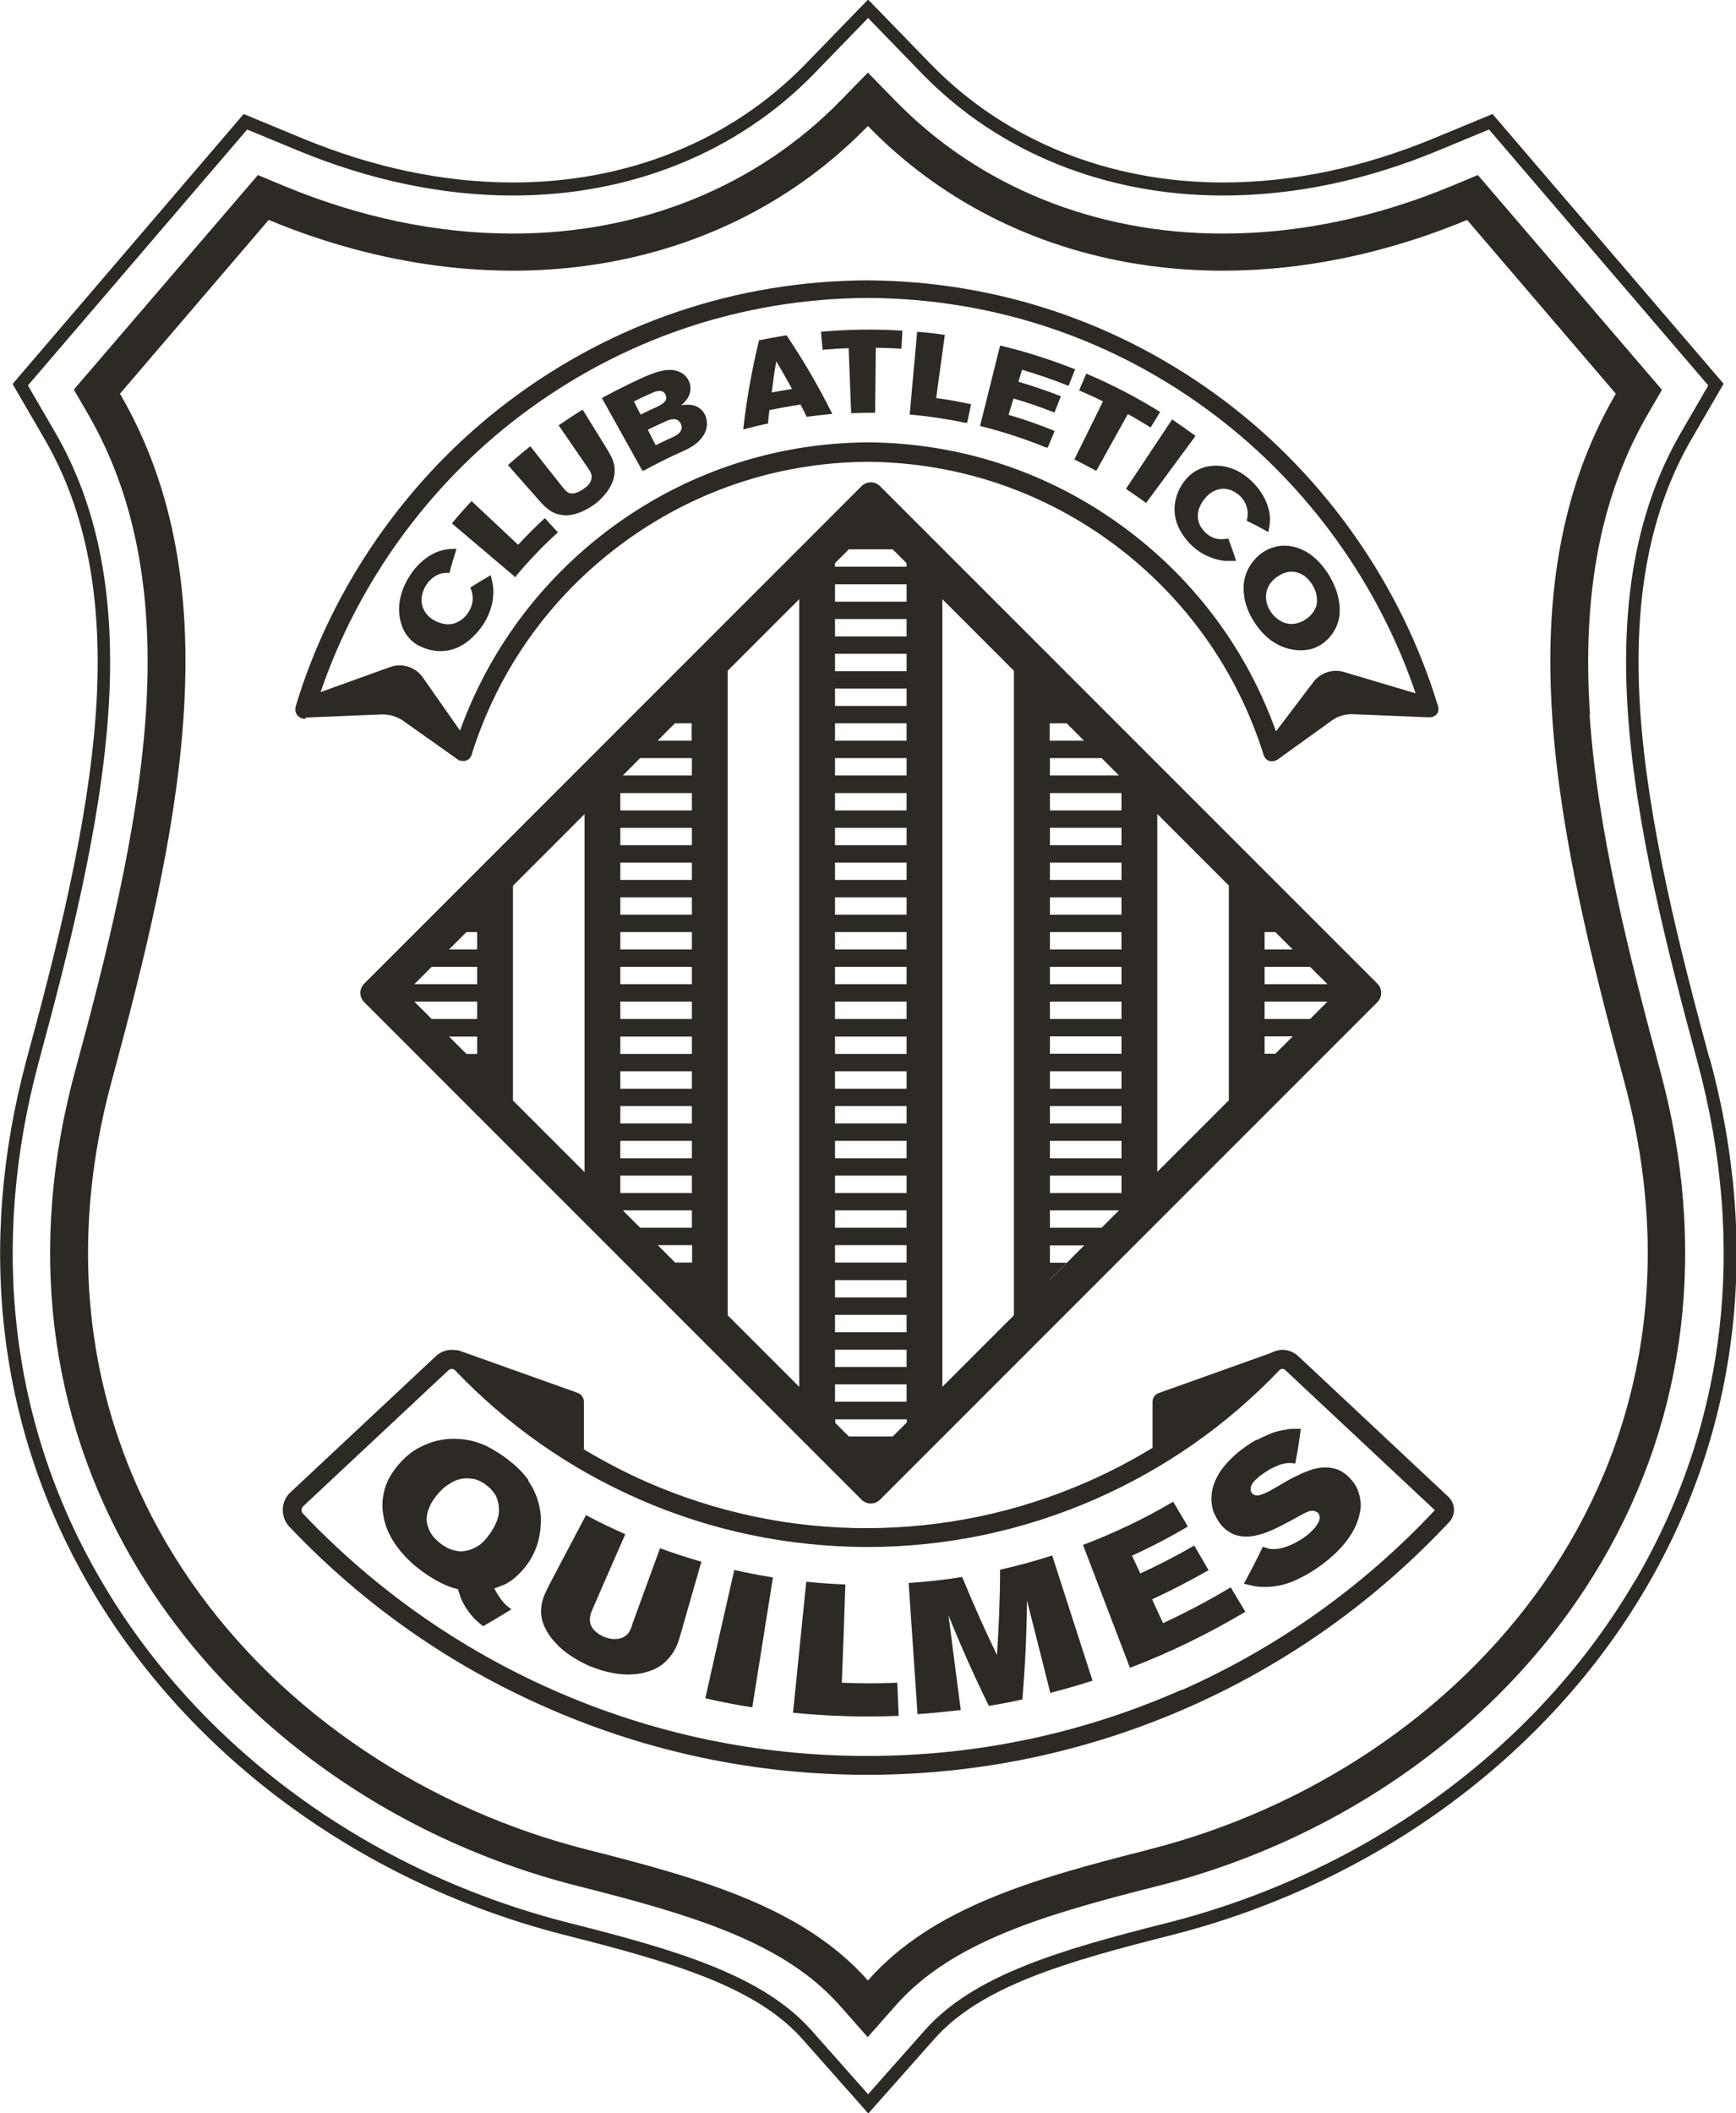 <?xml version="1.0" encoding="UTF-8"?> <svg xmlns="http://www.w3.org/2000/svg" id="Capa_2" data-name="Capa 2" viewBox="0 0 83.93 102.13"><defs><style> .cls-1 { fill: #2d2a26; } </style></defs><g id="Capa_1-2" data-name="Capa 1"><path class="cls-1" d="M82.64,51.14c-1.42-5.25-2.97-11.32-3.34-16.78-.36-5.36.46-9.68,2.51-13.19l1.3-2.24.22-.38-.28-.33-10.6-12.37-.29-.34-.41.17-2.44,1.01c-3.41,1.41-6.83,2.13-10.18,2.13-5.52,0-10.53-2.03-14.11-5.7l-2.61-2.69-.44-.45-.44.45-2.61,2.69c-3.58,3.68-8.59,5.7-14.11,5.7-3.35,0-6.77-.72-10.18-2.13l-2.44-1.01-.41-.17-.29.34L.89,18.23l-.28.33.22.38,1.3,2.24c2.05,3.51,2.87,7.82,2.51,13.19-.37,5.46-1.91,11.52-3.34,16.78-2.46,9.09-1.4,17.93,3.07,25.58,4.8,8.2,13.18,14.33,23,16.81,5.09,1.29,9.17,2.47,11.42,5.01l2.73,3.08.46.52.46-.52,2.73-3.08c2.25-2.54,6.32-3.72,11.42-5.01,9.82-2.48,18.2-8.61,23-16.81,4.47-7.64,5.54-16.49,3.07-25.58ZM79.04,76.41c-4.71,8.06-12.96,14.08-22.62,16.53-5.2,1.31-9.36,2.53-11.72,5.2l-2.73,3.08-2.73-3.08c-2.36-2.67-6.53-3.89-11.72-5.2-9.66-2.44-17.91-8.47-22.62-16.53C.51,68.91-.53,60.23,1.88,51.3c1.43-5.28,2.99-11.38,3.36-16.89.37-5.49-.48-9.92-2.59-13.54l-1.3-2.24L11.95,6.26l2.44,1.01c3.48,1.44,6.99,2.18,10.42,2.18h0c5.69,0,10.86-2.09,14.55-5.89l2.61-2.69,2.61,2.69c3.69,3.8,8.86,5.89,14.55,5.89h0c3.43,0,6.93-.73,10.42-2.18l2.44-1.01,10.6,12.37-1.3,2.24c-2.11,3.62-2.96,8.05-2.59,13.54.37,5.51,1.93,11.61,3.36,16.89,2.42,8.93,1.38,17.61-3.01,25.11ZM76.87,34.53c-.39-5.87.53-10.63,2.83-14.57l.65-1.12-8.9-10.38-1.22.51c-3.7,1.54-7.44,2.32-11.11,2.32-6.19,0-11.82-2.29-15.85-6.44l-1.31-1.34-1.31,1.34c-4.04,4.15-9.67,6.44-15.85,6.44-3.67,0-7.41-.78-11.11-2.32l-1.22-.51L3.57,18.83l.65,1.12c2.3,3.94,3.22,8.71,2.83,14.57-.38,5.68-1.96,11.88-3.42,17.25-2.29,8.44-1.31,16.64,2.83,23.71,4.47,7.64,12.3,13.36,21.49,15.68,5.5,1.39,9.93,2.7,12.64,5.76l1.36,1.54,1.36-1.54c2.71-3.06,7.14-4.37,12.64-5.76,9.19-2.32,17.02-8.04,21.49-15.68,4.14-7.07,5.11-15.27,2.83-23.71-1.45-5.37-3.04-11.57-3.42-17.25ZM55.52,89.4c-5.65,1.43-10.46,2.82-13.56,6.32-3.09-3.49-7.9-4.89-13.56-6.32C13.08,85.53.29,71.12,5.4,52.25c3.26-12.04,5.87-23.83.4-33.22l7.19-8.4c10.9,4.52,21.96,2.67,28.97-4.54,7.01,7.21,18.07,9.06,28.97,4.54l7.19,8.4c-5.47,9.39-2.86,21.17.4,33.22,5.11,18.87-7.68,33.28-23.01,37.15ZM41.65,23.5l-24.04,24.04c-.25.25-.25.65,0,.9l24.04,24.04c.25.25.65.25.9,0l24.04-24.04c.25-.25.25-.65,0-.9l-24.04-24.04c-.25-.25-.65-.25-.9,0ZM23.07,50.94h-.52l-.84-.84h1.36v.84ZM23.07,49.25h-2.2l-.84-.84h3.04v.84ZM23.07,47.57h-3.04l.84-.84h2.2v.84ZM23.07,45.89h-1.36l.84-.84h.52v.84ZM28.26,56.65l-3.46-3.46v-10.38l3.46-3.46v17.31ZM33.45,61.02h-.81l-.84-.84h1.66v.84ZM33.45,59.34h-2.5l-.84-.84h3.34v.84ZM33.45,57.66h-3.46v-.84h3.46v.84ZM33.45,55.98h-3.46v-.84h3.46v.84ZM33.45,54.3h-3.46v-.84h3.46v.84ZM33.45,52.62h-3.46v-.84h3.46v.84ZM33.45,50.94h-3.46v-.84h3.46v.84ZM33.45,49.25h-3.46v-.84h3.46v.84ZM33.45,47.57h-3.46v-.84h3.46v.84ZM33.45,45.89h-3.46v-.84h3.46v.84ZM33.45,44.21h-3.46v-.84h3.46v.84ZM33.45,42.53h-3.46v-.84h3.46v.84ZM33.45,40.85h-3.46v-.84h3.46v.84ZM33.45,39.17h-3.46v-.84h3.46v.84ZM33.45,37.48h-3.34l.84-.84h2.5v.84ZM33.45,35.8h-1.66l.84-.84h.81v.84ZM38.64,67.03l-3.46-3.46v-31.15l3.46-3.46v38.07ZM43.83,68.76l-.67.67h-2.12l-1.53-1.53.87.87v-.17h3.46v.17ZM43.83,67.75h-3.46v-.84h3.46v.84ZM43.83,66.07h-3.46v-.84h3.46v.84ZM43.83,64.39h-3.46v-.84h3.46v.84ZM43.83,62.71h-3.46v-.84h3.46v.84ZM43.83,61.02h-3.46v-.84h3.46v.84ZM43.83,59.34h-3.46v-.84h3.46v.84ZM43.83,57.66h-3.46v-.84h3.46v.84ZM43.83,55.98h-3.46v-.84h3.46v.84ZM43.83,54.3h-3.46v-.84h3.46v.84ZM43.83,52.62h-3.46v-.84h3.46v.84ZM43.83,50.94h-3.46v-.84h3.46v.84ZM43.83,49.25h-3.46v-.84h3.46v.84ZM43.83,47.57h-3.46v-.84h3.46v.84ZM43.83,45.89h-3.46v-.84h3.46v.84ZM43.83,44.21h-3.46v-.84h3.46v.84ZM43.83,42.53h-3.46v-.84h3.46v.84ZM43.83,40.85h-3.46v-.84h3.46v.84ZM43.83,39.17h-3.46v-.84h3.46v.84ZM43.83,37.48h-3.46v-.84h3.46v.84ZM43.83,35.8h-3.46v-.84h3.46v.84ZM43.83,34.12h-3.46v-.84h3.46v.84ZM43.83,32.44h-3.46v-.84h3.46v.84ZM43.83,30.76h-3.46v-.84h3.46v.84ZM43.83,29.08h-3.46v-.84h3.46v.84ZM61.14,45.05h.52l.84.84h-1.36v-.84ZM61.14,46.73h2.2l.84.84h-3.04v-.84ZM61.14,48.41h3.04l-.84.84h-2.2v-.84ZM61.14,50.09h1.36l-.84.84h-.52v-.84ZM55.95,39.34l3.46,3.46v10.38l-3.46,3.46v-17.31ZM50.76,34.96h.81l.84.84h-1.66v-.84ZM50.76,36.64h2.5l.84.84h-3.34v-.84ZM50.76,38.33h3.46v.84h-3.46v-.84ZM50.76,40.01h3.46v.84h-3.46v-.84ZM50.76,41.69h3.46v.84h-3.46v-.84ZM50.76,43.37h3.46v.84h-3.46v-.84ZM50.76,45.05h3.46v.84h-3.46v-.84ZM50.76,46.73h3.46v.84h-3.46v-.84ZM50.76,48.41h3.46v.84h-3.46v-.84ZM50.76,50.09h3.46v.84h-3.46v-.84ZM50.76,51.78h3.46v.84h-3.46v-.84ZM50.76,53.46h3.46v.84h-3.46v-.84ZM50.76,55.14h3.46v.84h-3.46v-.84ZM50.76,56.82h3.46v.84h-3.46v-.84ZM50.76,58.5h3.34l-.84.84h-2.5v-.84ZM50.76,61.84l.81-.81h-.81v-.84h1.66l.42-.42-2.08,2.08h0ZM45.56,28.96l3.46,3.46v31.15l-3.46,3.46V28.96ZM43.83,27.22v.17h-3.46v-.17l.67-.67h2.12l.67.67ZM62.76,65.54c-.21-.19-.48-.3-.76-.3-.19,0-.38.06-.55.15l-5.43,1.94c-.18.06-.3.24-.3.43v2.22c-1.01.61-2.05,1.16-3.15,1.64-3.37,1.48-6.96,2.23-10.66,2.24-3.7,0-7.29-.76-10.66-2.24-1.05-.46-2.05-.99-3.02-1.57v-2.3c0-.19-.12-.36-.3-.43l-5.72-2.04c-.06-.02-.11-.03-.17-.02-.07-.01-.13-.02-.2-.02-.28,0-.55.11-.76.3l-7.04,6.59c-.23.21-.36.51-.37.82,0,.31.1.61.32.84,3.56,3.75,7.76,6.7,12.48,8.76,4.88,2.14,10.08,3.23,15.45,3.23h0c5.43,0,10.67-1.11,15.6-3.29,4.75-2.11,8.97-5.11,12.54-8.92.33-.35.31-.9-.04-1.23l-7.26-6.8ZM57.15,81.66c-4.81,2.13-9.93,3.21-15.23,3.21-5.25,0-10.32-1.06-15.09-3.15-4.6-2.02-8.7-4.9-12.18-8.56-.05-.05-.07-.11-.07-.18,0-.07.03-.13.08-.18l7.04-6.59s.08-.05.14-.05c.05,0,.11.02.15.06,2.54,2.66,5.53,4.76,8.91,6.24,3.49,1.53,7.2,2.3,11.03,2.31,3.83,0,7.54-.79,11.02-2.31,3.37-1.48,6.37-3.58,8.91-6.24.07-.08.21-.08.28,0l7.23,6.77c-3.48,3.71-7.59,6.63-12.22,8.69ZM60.76,69.58c-.2.11-.36.21-.5.31-.14.1-.24.18-.3.22-.03.03-.09.07-.17.14-.08.07-.18.16-.29.27-.11.11-.22.23-.34.38-.12.14-.22.3-.31.47-.09.17-.17.36-.22.56-.05.2-.07.41-.06.64.02.23.06.43.14.59.08.16.14.28.19.35.09.15.2.27.3.36.11.1.22.17.33.23.11.06.22.1.32.12.1.02.18.04.25.04.22.02.47,0,.76-.08.29-.07.66-.22,1.1-.45.29-.15.54-.28.73-.39.2-.11.36-.2.48-.25.1-.05.19-.07.25-.07.06,0,.12,0,.17.03.01,0,.03.01.06.02.03.01.05.03.08.06.1.12.1.28,0,.47-.1.2-.29.4-.55.61-.1.08-.21.16-.35.24-.13.08-.27.15-.42.22-.14.06-.29.11-.44.15-.15.04-.29.05-.41.05-.07,0-.14,0-.21-.02-.07-.02-.17-.05-.3-.09-.28.6-.59,1.19-.91,1.78.18.05.34.09.5.12.15.03.33.04.53.04.53,0,1.03-.12,1.52-.35.48-.22.95-.51,1.39-.86.06-.05.17-.13.31-.26.15-.12.3-.28.47-.46.17-.19.33-.4.48-.64.15-.24.27-.5.35-.78.03-.1.05-.22.08-.37.02-.14.03-.3,0-.47-.02-.17-.07-.35-.14-.53-.08-.18-.2-.36-.36-.53-.22-.23-.45-.38-.68-.45-.23-.07-.45-.09-.66-.07-.21.02-.4.06-.57.12-.17.06-.31.12-.41.16-.33.15-.62.3-.87.45-.25.15-.43.25-.54.31-.04.02-.09.05-.15.09-.06.03-.13.07-.19.09-.07.03-.13.06-.2.08-.07.02-.12.04-.17.05-.06,0-.12,0-.17-.02-.06-.02-.1-.06-.14-.1-.03-.04-.05-.09-.05-.13,0-.05,0-.09,0-.13,0-.04.02-.07.03-.1.01-.03.02-.05.03-.06.05-.09.12-.17.2-.24.08-.07.13-.11.14-.13.1-.08.21-.15.32-.23.12-.08.24-.15.37-.21.13-.06.26-.12.39-.16.14-.04.27-.06.39-.06.06,0,.15,0,.28.03.11-.56.2-1.13.27-1.68-.12,0-.23,0-.33,0-.1,0-.21,0-.34.03-.29.04-.55.1-.79.2-.24.1-.46.2-.66.31ZM48.35,75.88c0,1.37-.06,2.74-.15,4.11-.6-1.24-1.16-2.5-1.68-3.77-.86.14-1.72.23-2.59.29.14,2.11.29,4.23.43,6.34.7-.05,1.4-.12,2.09-.2-.2-1.52-.4-3.05-.59-4.57.59,1.47,1.24,2.93,1.95,4.37.54-.09,1.08-.19,1.62-.31.13-1.6.21-3.2.22-4.79.38,1.49.75,2.98,1.13,4.47.69-.18,1.37-.37,2.04-.59-.65-2.02-1.3-4.04-1.95-6.05-.83.27-1.68.5-2.53.69ZM56.23,78.45c-.18-.38-.35-.76-.53-1.15.93-.43,1.84-.9,2.73-1.41-.23-.4-.46-.8-.69-1.19-.85.49-1.72.94-2.61,1.35l-.4-.86c.92-.42,1.82-.89,2.7-1.41-.24-.4-.47-.8-.71-1.2-1.4.83-2.86,1.52-4.36,2.09.76,1.98,1.51,3.96,2.27,5.94,1.92-.73,3.78-1.64,5.58-2.71-.24-.39-.47-.79-.71-1.18-1.07.64-2.17,1.22-3.29,1.74ZM34.09,82.08c.75.17,1.51.32,2.28.44.33-2.09.67-4.19,1-6.28-.63-.1-1.25-.22-1.87-.36-.47,2.07-.94,4.13-1.4,6.2ZM25.55,71.54c-.09-.13-.19-.25-.29-.36-.1-.11-.2-.21-.3-.3-.1-.09-.18-.16-.26-.22-.08-.06-.14-.11-.17-.14-.31-.23-.63-.43-.95-.6-.32-.16-.68-.28-1.08-.34-.16-.02-.36-.04-.6-.04-.23,0-.48.03-.75.09-.27.06-.55.17-.85.32-.3.15-.59.37-.88.67-.23.24-.43.51-.59.79-.16.29-.26.6-.31.93-.05.33-.04.68.04,1.04.07.36.22.73.45,1.1.11.18.23.34.36.5.13.15.25.29.37.4.12.12.23.22.33.3.1.08.18.15.24.19.04.03.1.08.19.14.09.07.2.14.33.22.13.08.27.16.42.24.16.08.31.15.46.21.07.03.14.05.22.07.07.02.14.04.21.06.02.07.05.15.07.22.02.07.05.15.08.23.08.18.17.34.26.49.1.14.2.27.29.38.1.11.19.2.29.28.09.08.17.14.23.19.46-.27.92-.54,1.37-.82-.16-.1-.3-.22-.41-.36-.12-.13-.26-.35-.42-.64,0,0,.02-.02.06-.03.04-.01.09-.03.14-.05.05-.02.11-.04.16-.06.06-.02.11-.05.16-.07.18-.09.34-.2.48-.32.14-.13.27-.25.37-.37.11-.12.19-.23.26-.33.07-.1.12-.18.14-.22.17-.29.29-.59.37-.91.08-.32.11-.65.11-.97,0-.33-.06-.65-.16-.97-.1-.32-.25-.62-.45-.91ZM24.05,73.44c-.08.22-.19.43-.33.64-.22.32-.43.54-.64.66-.21.12-.41.2-.6.22-.14.03-.27.03-.39,0-.12-.02-.23-.05-.33-.09-.1-.04-.18-.08-.26-.13-.07-.05-.14-.09-.19-.13-.07-.05-.15-.13-.25-.22-.1-.09-.18-.21-.26-.34-.07-.14-.13-.29-.16-.46-.03-.17-.01-.35.05-.56.03-.09.08-.21.14-.34.07-.13.17-.28.31-.45.16-.19.32-.35.49-.46s.32-.2.47-.25c.15-.05.3-.08.44-.08.14,0,.28.01.4.04.06.01.13.04.23.08.09.04.2.1.32.19.04.03.1.08.18.15.08.07.16.17.24.28.05.07.09.15.12.24.03.09.05.17.07.26.04.27.03.51-.05.73ZM40.7,81.33c.06-1.58.12-3.17.17-4.75-.63-.02-1.26-.07-1.89-.13-.21,2.11-.43,4.22-.64,6.33,1.7.17,3.41.22,5.11.15-.02-.53-.05-1.07-.07-1.6-.9.04-1.79.04-2.69,0ZM30.56,78.56c-.03.09-.07.17-.1.24-.03.07-.08.14-.14.2-.1.09-.2.15-.31.18-.11.03-.22.04-.32.04-.1,0-.2-.02-.28-.04-.08-.02-.15-.04-.19-.06-.04-.02-.1-.05-.18-.09-.08-.04-.16-.1-.24-.17-.08-.07-.15-.15-.2-.25-.06-.1-.08-.21-.08-.34,0-.11.02-.21.05-.3.04-.09.06-.15.07-.18.53-1.21,1.06-2.43,1.59-3.64-.64-.28-1.28-.59-1.9-.92-.59,1.11-1.17,2.23-1.76,3.34-.08.15-.14.28-.19.39-.05.11-.09.21-.12.3-.03.09-.05.17-.07.26-.01.08-.02.16-.03.25-.01.22.01.42.07.6.06.19.14.35.23.51.09.15.18.28.28.39.1.11.18.2.24.26.15.15.31.28.47.4.16.11.32.21.47.3.15.08.29.15.4.21.12.05.21.1.28.12.33.13.68.24,1.03.3.35.07.69.09,1.02.06.33-.02.64-.1.93-.22.29-.12.53-.3.74-.54.14-.16.25-.32.33-.48.08-.16.15-.34.21-.54.35-1.22.7-2.44,1.05-3.66-.67-.19-1.34-.41-2-.65-.45,1.24-.91,2.49-1.36,3.73ZM53.33,19.39l-1.39,2.82.05.02c.32.16.65.33.96.5l.05.03,1.53-2.75c.36.2.71.41,1.05.62l.05.03.46-.75-.05-.03c-1.1-.68-2.27-1.29-3.47-1.8l-.05-.02-.35.81.05.02c.37.16.75.33,1.11.51ZM50.6,21.62l.05.02.34-.81-.05-.02c-.71-.29-1.45-.55-2.18-.76l.24-.79c.65.19,1.3.41,1.93.66l.05.02.31-.79-.05-.02c-.65-.25-1.33-.48-2-.68l.17-.58c.74.22,1.48.47,2.2.76l.05.02.32-.8-.05-.02c-1.14-.45-2.33-.83-3.53-1.12h-.05s-.97,3.89-.97,3.89h.05c1.08.27,2.15.62,3.17,1.04ZM57.29,23.22c-.15.18-.87,1.16-.27,2.35.17.34.4.6.56.76.63.62,1.36.75,1.64.78h0s.07,0,.12,0c.09,0,.2,0,.35,0h.07s-.02-.07-.02-.07c-.1-.32-.22-.65-.34-.97v-.04s-.1.01-.1.01c-.2.03-.63.09-1.04-.32-.18-.18-.26-.35-.28-.42-.13-.34-.08-.68.15-1.04.06-.1.13-.17.16-.21.4-.46.85-.44.98-.42.34.04.59.26.69.35.39.39.37.84.36.89,0,.05,0,.12-.04.26v.04s.03.02.03.02c.32.15.64.32.95.49l.06.04.02-.11c.02-.1.06-.29.06-.51,0-.62-.33-1.29-.85-1.81-.75-.74-1.5-.8-1.88-.78-.84.05-1.25.55-1.39.72ZM60.13,28.35c-.03.56.14,1.14.51,1.72.33.5.7.86,1.15,1.09h0c.35.18.73.27,1.09.27.31,0,.6-.06.86-.2.45-.23.94-.78,1.02-1.5.03-.29.05-1.07-.57-2.03-.67-1.02-1.43-1.28-1.95-1.32-.33-.03-.84.03-1.33.42-.17.14-.74.65-.79,1.54ZM61.75,27.88c.12-.09.38-.25.7-.25.17,0,.36.05.56.17.06.04.24.16.41.42.09.14.17.3.21.46.05.2.06.4.02.57-.03.11-.16.5-.65.76-.3.16-.61.19-.9.09-.37-.13-.59-.42-.67-.54-.17-.26-.24-.54-.22-.81.03-.35.21-.64.54-.88ZM54.48,23.66c.3.2.6.41.89.62l.04.03,2.39-3.24-.04-.03c-.34-.25-.7-.5-1.05-.74l-.04-.03-2.23,3.35.04.03ZM46.71,20.43h.05s.19-.9.19-.9h-.05c-.54-.12-1.09-.22-1.64-.29l.42-3.06h-.05c-.41-.06-.82-.11-1.24-.14h-.05s-.36,4-.36,4h.05c.9.08,1.8.22,2.68.4ZM31.12,22.75c.58-.32,1.18-.62,1.78-.89.39-.17.76-.35,1.02-.69.37-.46.25-.9.2-1.03-.07-.21-.2-.33-.25-.37-.23-.2-.54-.25-.94-.18.03-.02.06-.05.09-.08.23-.21.47-.56.31-1.03-.08-.22-.23-.39-.45-.49-.46-.23-1.02-.06-1.5.13-.11.04-.23.1-.37.16-.63.29-1.25.6-1.86.93l-.05.03,1.96,3.52.05-.03ZM32.52,20.26h0c.11-.01.3,0,.41.25.05.13.03.22,0,.28-.07.16-.21.26-.58.42-.22.1-.44.2-.65.31l-.38-.75c.28-.14.57-.27.85-.4.18-.08.26-.1.34-.11ZM30.65,19.4c.3-.15.6-.29.9-.42.13-.06.2-.07.25-.08h0c.19-.03.31.03.38.18.03.07.03.14.03.16,0,.07-.03.18-.25.32-.08.04-.22.12-.23.12-.25.11-.51.23-.76.36l-.32-.63ZM24.94,27.85c.62-.74,1.28-1.44,1.99-2.08l.04-.04-.63-.69-.04.04c-.43.4-.85.82-1.25,1.25l-2.25-2.11-.04.04c-.3.32-.6.66-.88,1l-.03.04,3.07,2.6.03-.04ZM39.83,16.9c.4-.03.8-.06,1.2-.07l.12,3.14h.05c.35-.01.71-.02,1.06-.02h.05s.03-3.14.03-3.14c.4,0,.8.02,1.19.04h.05s.05-.87.05-.87h-.05c-1.28-.08-2.57-.06-3.84.05h-.05s.08.88.08.88h.05ZM20.31,31.23c.07.04.46.24.98.24.42,0,.92-.12,1.42-.55.33-.28.56-.59.66-.75.49-.76.51-1.47.47-1.82h0c-.01-.09-.04-.24-.1-.48l-.02-.07-.06.04c-.3.17-.6.35-.89.54l-.03.02.03.08c.07.2.2.61-.13,1.12-.15.23-.31.34-.37.38-.32.22-.67.25-1.07.1-.11-.04-.19-.09-.23-.11-.52-.3-.58-.77-.59-.91-.02-.36.15-.67.23-.79.31-.48.73-.56.82-.57.05,0,.12-.02.26-.01h.04s.01-.04.01-.04c.09-.35.2-.71.31-1.05l.02-.07h-.11c-.1,0-.29,0-.52.05-.61.14-1.22.6-1.63,1.25-.61.95-.55,1.74-.46,2.13.12.58.44,1.01.95,1.28ZM27.29,24.91s.01,0,.02,0c.45,0,.95-.18,1.44-.54h.01c.91-.73,1.01-1.42.94-1.86h0c-.05-.28-.18-.52-.35-.8l-1.18-1.91-.05.03c-.36.22-.72.46-1.07.7l-.04.03,1.41,2.05c.14.2.23.37.16.59-.05.17-.17.29-.35.42-.19.14-.38.22-.54.23-.19.01-.28-.05-.5-.32l-1.55-1.96-.04.03c-.34.27-.68.56-1,.84l-.04.04,1.48,1.68c.35.4.69.73,1.27.74ZM37.09,20.49h.04s0-.05,0-.05c.02-.21.04-.41.07-.62.5-.1,1-.19,1.5-.27.1.18.19.37.28.56l.02.03h.04c.37-.05.75-.09,1.12-.13h.08s-.04-.08-.04-.08c-.63-1.26-1.35-2.5-2.15-3.69l-.02-.03h-.03c-.43.07-.86.15-1.28.23h-.03s0,.04,0,.04c-.34,1.39-.59,2.81-.75,4.2v.08s.07-.02.07-.02c.36-.1.73-.19,1.1-.27ZM37.53,17.46c.26.44.52.89.76,1.34-.33.05-.66.11-.98.17.06-.5.13-1.01.22-1.51ZM14.8,34.68l3.66-.15c.37-.01.74.1,1.05.32l2.61,1.85s.02.01.03.02c.02.01.05.03.08.04.02,0,.04.01.05.01.02,0,.05,0,.07.01,0,0,.02,0,.03,0,.02,0,.03,0,.05,0,0,0,.01,0,.02,0,0,0,0,0,0,0,.04,0,.07-.02.11-.03,0,0,.01,0,.02-.01.03-.01.05-.03.08-.05,0,0,.02-.02.03-.02,0,0,.02-.01.02-.02,0,0,0-.02.01-.02.02-.03.04-.06.06-.09,0-.01.01-.03.02-.04,0,0,0-.01,0-.02,1.27-4.05,3.74-7.55,7.16-10.12,3.48-2.61,7.62-4.01,11.98-4.04,4.36.03,8.51,1.43,11.99,4.04,3.41,2.57,5.89,6.07,7.16,10.12,0,0,0,.01,0,.02,0,.01.01.02.02.04.02.03.04.07.06.1,0,0,0,.02.01.02,0,0,.02.01.02.02,0,0,.02.02.03.02.02.02.05.03.07.05,0,0,.02,0,.02.01.03.02.07.03.11.03,0,0,0,0,0,0,.03,0,.05,0,.08,0,0,0,0,0,0,0,0,0,0,0,0,0,.04,0,.08,0,.12-.02.01,0,.02,0,.03-.01.03-.01.06-.03.09-.04,0,0,.01,0,.02-.01l2.61-1.88c.3-.22.68-.33,1.05-.31l3.66.15s0,0,0,0c0,0,.01,0,.02,0,.03,0,.07,0,.1-.01,0,0,.01,0,.02,0,.07-.02.14-.06.2-.11,0,0,0,0,0,0,0,0,0,0,0,0,.05-.05.09-.12.11-.19,0,0,0-.02,0-.03,0-.01,0-.02,0-.03,0-.02,0-.03,0-.05,0,0,0-.02,0-.02,0-.04,0-.07-.02-.11,0,0,0,0,0,0-1.76-5.8-5.41-11.03-10.27-14.71-5.03-3.8-11.02-5.83-17.34-5.86h0c-6.32.03-12.31,2.06-17.34,5.86-4.86,3.68-8.51,8.9-10.27,14.71-.01.05-.02.09-.02.14,0,.03,0,.07,0,.1.04.23.24.39.47.38ZM25.17,20.08c4.87-3.68,10.67-5.65,16.79-5.68,6.12.03,11.93,1.99,16.79,5.68,4.48,3.39,7.9,8.14,9.69,13.43l-3.46-1.03c-.54-.16-1.14.03-1.48.48l-1.81,2.39c-1.39-3.89-3.87-7.25-7.2-9.75-3.64-2.73-7.97-4.19-12.53-4.22-4.56.03-8.89,1.49-12.53,4.22-3.32,2.5-5.79,5.84-7.19,9.71l-1.8-2.57c-.35-.5-1-.71-1.58-.5l-3.36,1.21c1.8-5.27,5.2-9.99,9.67-13.37Z"></path></g></svg> 